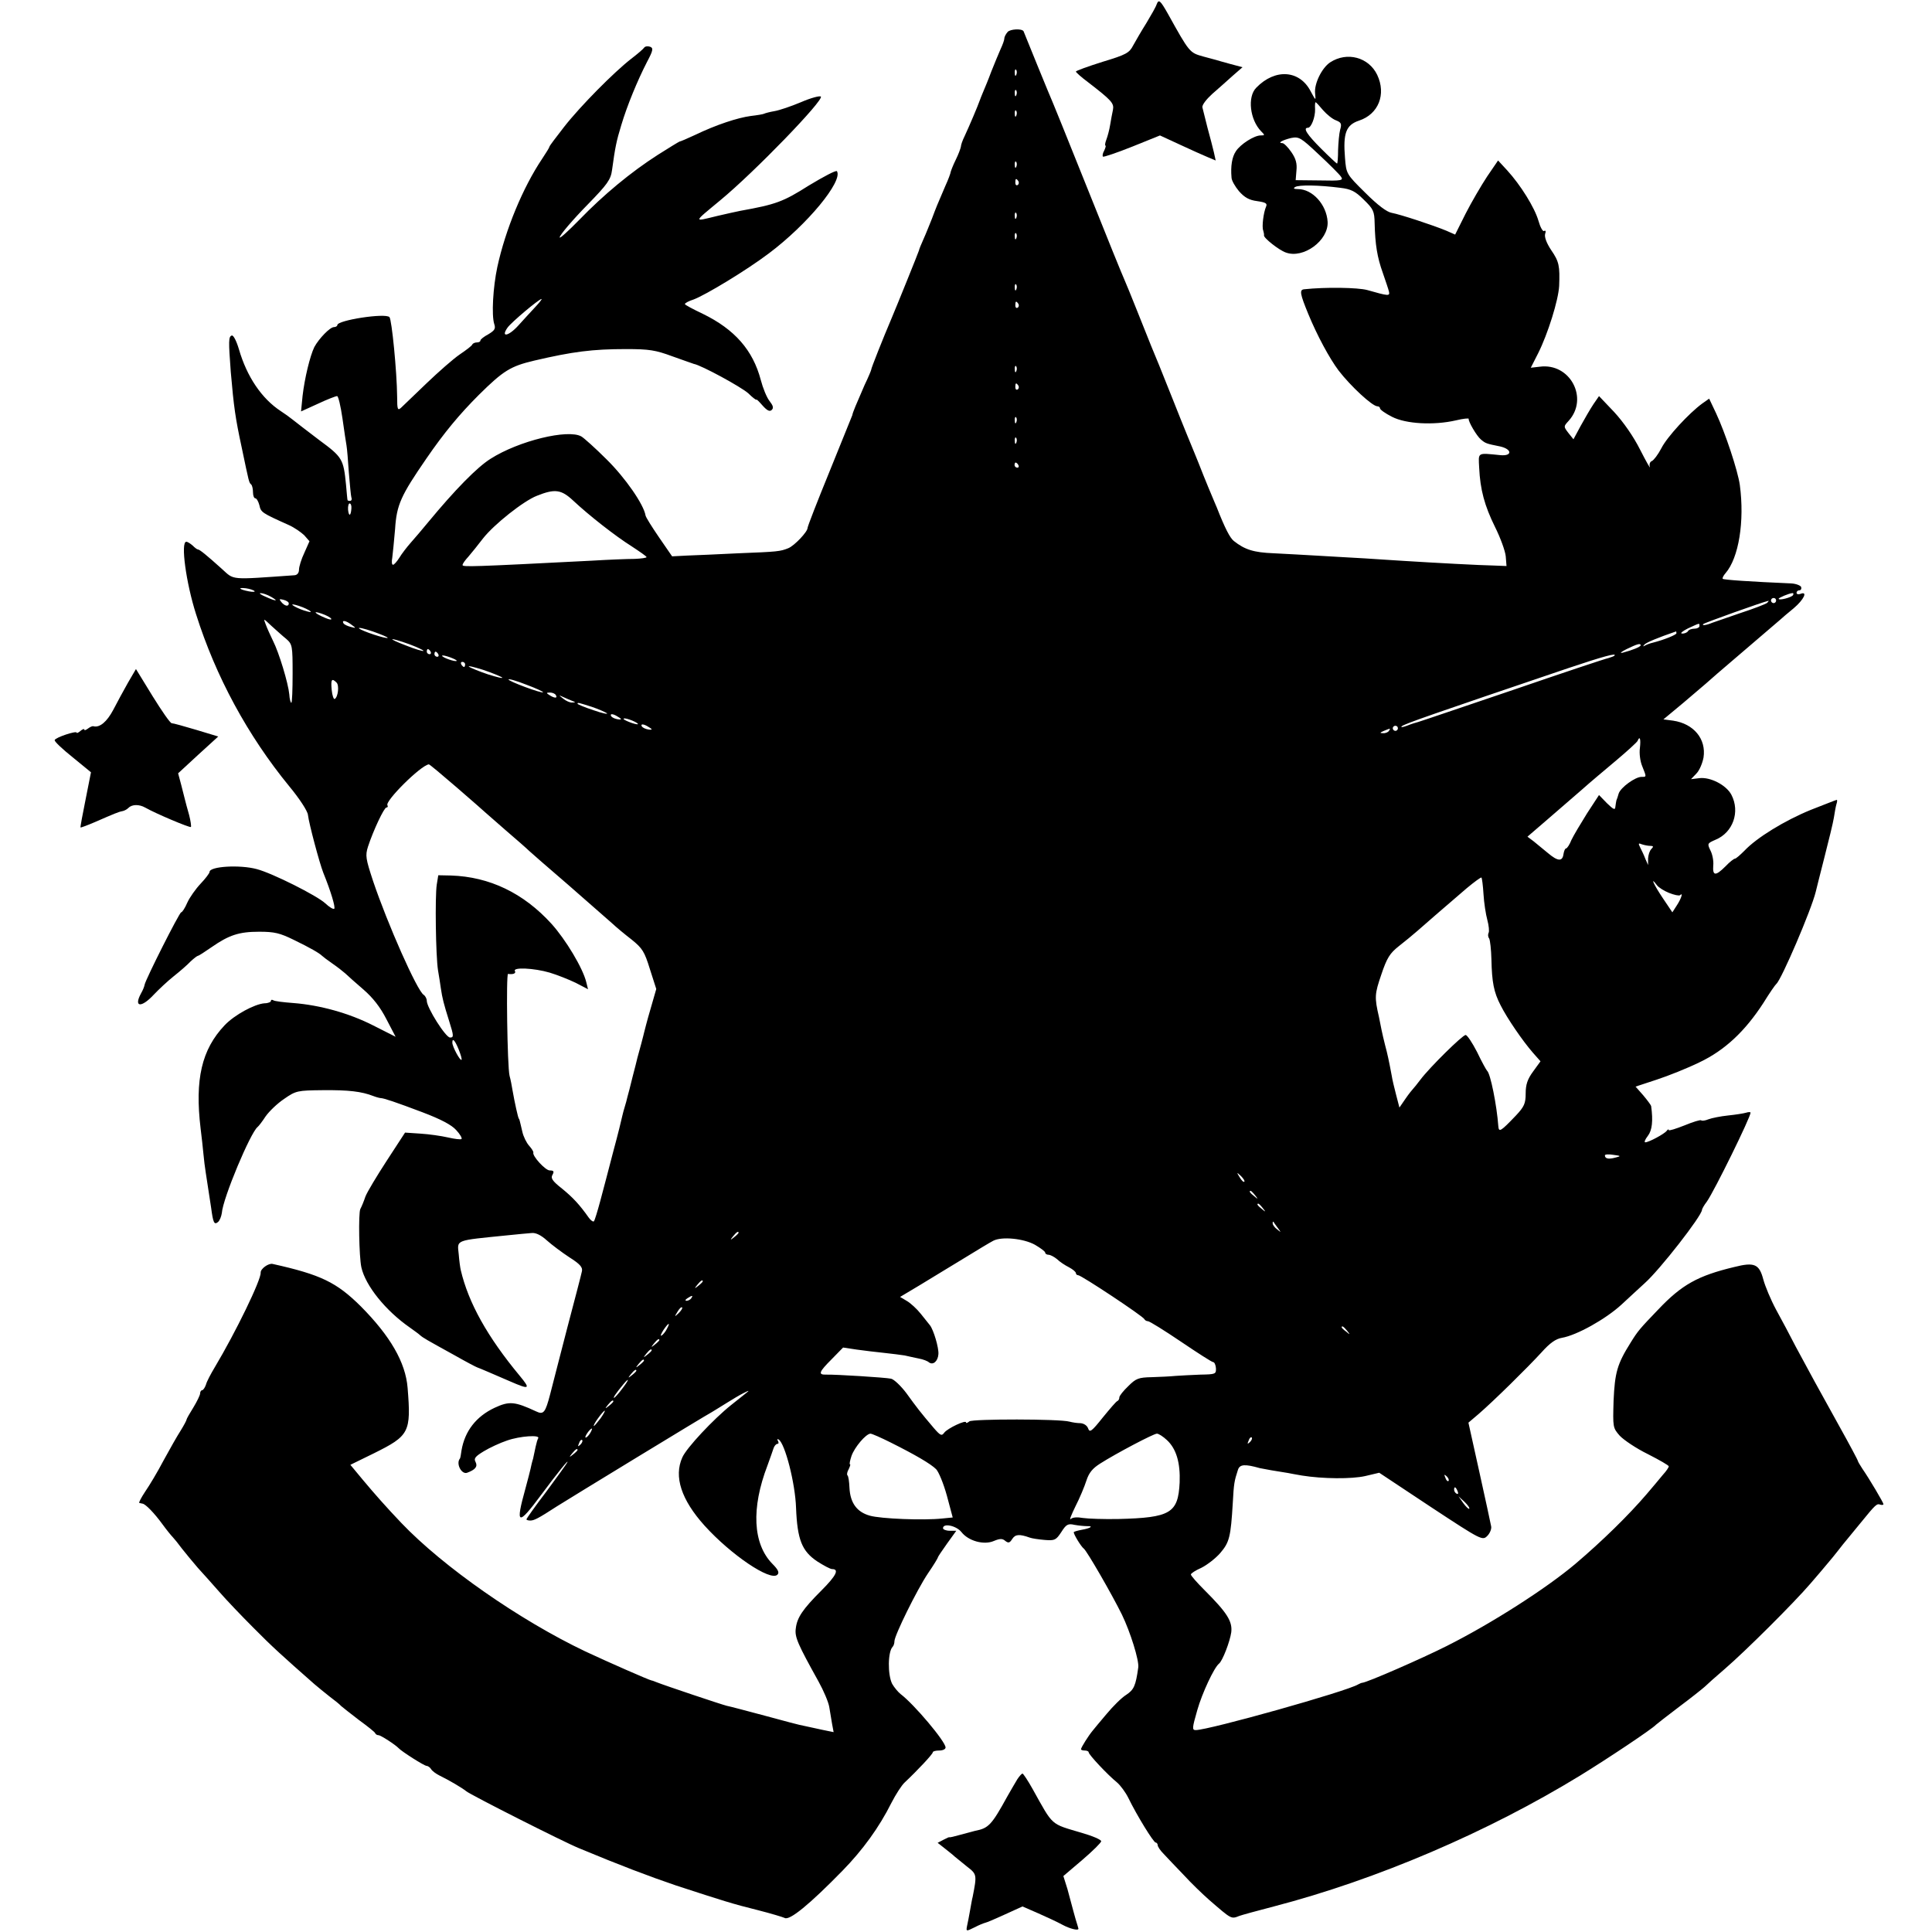 <?xml version="1.0" standalone="no"?>
<!DOCTYPE svg PUBLIC "-//W3C//DTD SVG 20010904//EN"
 "http://www.w3.org/TR/2001/REC-SVG-20010904/DTD/svg10.dtd">
<svg version="1.0" xmlns="http://www.w3.org/2000/svg"
 width="756pt" height="756pt" viewBox="0 0 756 756"
 preserveAspectRatio="xMidYMid meet">
<g transform="translate(0,756) scale(0.1,-0.1)"
fill="#000000" stroke="none">
<path d="M4526 7543 c-3 -10 -22 -43 -40 -73 -19 -30 -42 -70 -52 -88 -15 -29
-27 -36 -120 -64 -57 -18 -104 -35 -104 -38 0 -3 21 -22 48 -42 92 -71 102
-82 97 -108 -3 -14 -8 -40 -11 -59 -3 -19 -10 -45 -15 -58 -5 -13 -6 -23 -3
-23 2 0 0 -8 -5 -19 -6 -10 -8 -21 -5 -24 3 -2 54 15 114 39 l109 44 78 -36
c43 -20 92 -42 109 -49 l31 -13 -7 32 c-4 17 -15 60 -25 96 -9 36 -18 72 -20
80 -2 9 16 32 38 52 23 20 59 52 80 71 l39 34 -49 13 c-26 7 -50 14 -53 15 -3
1 -26 7 -52 14 -53 15 -53 14 -139 169 -29 51 -35 56 -43 35z"/>
<path d="M3943 7435 c-7 -8 -13 -19 -13 -26 0 -6 -7 -25 -15 -42 -8 -18 -24
-57 -36 -87 -11 -30 -26 -66 -32 -80 -6 -14 -11 -27 -12 -30 -10 -28 -41 -101
-61 -144 -8 -16 -14 -34 -14 -40 -1 -6 -9 -29 -20 -51 -11 -22 -19 -44 -20
-48 0 -4 -9 -29 -21 -55 -31 -72 -36 -84 -52 -127 -9 -22 -23 -58 -33 -80 -10
-22 -18 -42 -18 -45 -1 -5 -87 -218 -107 -265 -32 -75 -81 -198 -80 -202 0 -2
-11 -29 -26 -60 -33 -76 -46 -106 -48 -118 -2 -5 -42 -104 -89 -220 -47 -115
-86 -215 -86 -221 0 -15 -51 -69 -75 -79 -32 -13 -42 -14 -195 -20 -80 -4
-171 -8 -202 -9 l-58 -3 -51 74 c-28 41 -52 79 -53 86 -7 43 -79 147 -152 219
-45 45 -90 85 -99 90 -52 30 -245 -17 -355 -87 -53 -33 -140 -122 -245 -249
-22 -27 -53 -63 -68 -80 -15 -17 -35 -43 -44 -58 -10 -16 -21 -28 -25 -28 -5
0 -6 12 -3 28 2 15 7 65 11 112 6 95 23 131 122 275 70 102 130 174 206 250
96 95 124 112 217 134 150 35 227 45 359 45 90 0 115 -4 180 -28 41 -15 80
-28 85 -30 29 -5 185 -90 213 -115 17 -17 32 -28 32 -25 0 3 11 -8 24 -23 18
-20 28 -25 36 -17 8 8 5 17 -9 35 -11 14 -26 51 -34 82 -31 117 -102 198 -227
259 -38 18 -70 35 -70 38 0 4 15 12 34 18 48 18 208 115 294 180 151 113 291
283 267 322 -3 5 -52 -21 -110 -56 -101 -64 -129 -74 -268 -99 -15 -3 -56 -12
-90 -20 -95 -23 -96 -28 10 60 136 112 408 394 395 407 -4 4 -39 -5 -78 -22
-38 -16 -85 -32 -104 -35 -18 -3 -36 -8 -40 -10 -3 -2 -27 -6 -53 -9 -51 -7
-134 -34 -217 -74 -30 -14 -58 -26 -61 -26 -3 -1 -41 -24 -85 -52 -106 -68
-212 -156 -306 -253 -43 -44 -78 -76 -78 -70 0 9 52 70 110 129 77 79 90 97
95 135 12 88 17 113 36 175 23 77 63 174 101 248 24 45 25 54 12 59 -9 3 -19
2 -23 -3 -3 -5 -26 -25 -51 -44 -67 -52 -199 -185 -263 -267 -31 -40 -57 -74
-57 -77 0 -3 -13 -24 -29 -48 -75 -112 -143 -276 -175 -423 -17 -80 -23 -189
-12 -223 6 -18 2 -25 -23 -40 -17 -9 -31 -20 -31 -24 0 -5 -6 -8 -14 -8 -8 0
-16 -4 -18 -8 -1 -5 -24 -22 -49 -39 -25 -17 -83 -68 -130 -113 -46 -44 -91
-87 -99 -95 -14 -13 -16 -8 -16 43 -1 99 -21 301 -30 311 -16 17 -204 -12
-204 -31 0 -4 -6 -8 -13 -8 -16 0 -59 -45 -77 -78 -17 -35 -38 -122 -46 -191
l-6 -61 66 30 c36 17 70 30 75 30 5 0 14 -39 21 -87 7 -49 14 -97 16 -107 2
-11 6 -58 9 -105 4 -47 8 -92 10 -98 3 -7 0 -13 -5 -13 -6 0 -10 1 -10 3 -1 1
-3 28 -6 60 -10 101 -14 108 -105 175 -46 35 -93 71 -104 80 -11 9 -32 24 -46
33 -75 49 -133 135 -164 242 -10 34 -22 56 -28 54 -13 -4 -13 -22 -4 -142 12
-139 18 -181 43 -297 29 -138 28 -136 37 -144 4 -4 7 -18 7 -31 0 -12 4 -23 9
-23 5 0 12 -12 16 -27 6 -28 9 -30 116 -78 20 -9 46 -27 59 -39 l21 -24 -20
-45 c-12 -25 -21 -55 -21 -66 0 -13 -7 -21 -17 -22 -257 -18 -235 -20 -285 25
-60 54 -87 76 -94 76 -3 0 -12 7 -20 15 -9 8 -20 15 -25 15 -23 0 -1 -161 38
-283 77 -244 202 -475 365 -674 39 -47 72 -97 73 -112 4 -34 45 -188 60 -226
30 -74 48 -135 43 -141 -4 -3 -19 6 -35 21 -32 30 -207 118 -268 134 -66 18
-185 11 -185 -11 0 -5 -16 -26 -35 -46 -19 -20 -43 -54 -52 -74 -9 -21 -20
-38 -24 -38 -7 0 -139 -262 -143 -283 -1 -7 -7 -22 -14 -34 -30 -55 1 -58 50
-5 19 20 54 53 78 72 24 19 54 45 66 58 13 12 26 22 29 22 3 0 26 15 52 33 69
48 108 61 187 61 60 0 81 -5 136 -32 64 -31 100 -52 110 -62 3 -3 21 -17 40
-30 19 -13 42 -31 51 -39 9 -9 41 -37 71 -63 37 -32 66 -69 90 -116 l36 -69
-87 44 c-96 49 -210 80 -313 88 -39 3 -74 7 -79 11 -5 3 -9 2 -9 -3 0 -4 -11
-9 -25 -9 -39 -3 -117 -45 -156 -86 -90 -95 -117 -212 -94 -404 4 -32 9 -77
11 -99 2 -22 6 -55 9 -73 9 -59 15 -97 21 -137 8 -60 12 -69 27 -57 7 6 13 22
15 35 4 58 112 315 140 337 4 3 18 21 31 41 14 20 46 51 73 69 46 32 52 33
151 34 101 1 152 -5 198 -23 13 -5 26 -8 29 -8 11 0 59 -16 162 -55 74 -28
115 -50 133 -70 15 -16 24 -32 21 -35 -3 -3 -27 0 -53 6 -26 6 -75 13 -108 15
l-60 4 -71 -109 c-39 -60 -77 -123 -84 -141 -6 -18 -15 -40 -20 -49 -8 -16 -5
-186 4 -228 16 -72 95 -170 190 -236 15 -11 34 -24 40 -30 13 -11 22 -16 136
-79 44 -25 84 -46 88 -47 7 -2 69 -29 127 -54 78 -34 82 -31 39 21 -127 153
-201 286 -231 414 -2 8 -6 36 -8 62 -6 58 -17 53 190 74 39 4 81 8 95 9 16 2
37 -8 60 -29 19 -17 59 -47 88 -66 41 -26 53 -39 49 -55 -2 -11 -28 -110 -57
-220 -28 -110 -59 -227 -67 -260 -19 -73 -26 -82 -55 -68 -84 39 -105 41 -163
14 -72 -34 -116 -91 -129 -166 -2 -17 -5 -31 -6 -32 -17 -20 6 -64 28 -56 32
12 42 24 33 42 -8 14 -1 22 32 42 23 14 64 33 91 42 51 18 131 23 122 9 -3 -5
-7 -19 -10 -33 -3 -13 -7 -34 -10 -47 -4 -12 -8 -30 -10 -40 -2 -9 -11 -44
-20 -77 -40 -144 -30 -148 62 -24 60 81 113 147 101 125 -3 -6 -40 -57 -82
-114 -43 -56 -77 -105 -77 -107 0 -3 7 -5 15 -5 15 0 31 8 105 56 49 31 580
355 605 368 11 7 38 23 60 37 22 14 51 31 65 38 24 12 24 11 5 -4 -11 -9 -35
-28 -54 -43 -69 -55 -175 -168 -191 -205 -34 -75 -4 -166 87 -267 103 -114
258 -219 285 -192 8 8 4 19 -20 43 -76 78 -83 217 -19 384 10 28 21 58 24 68
3 9 10 17 15 17 5 0 6 5 2 12 -4 6 -3 8 3 5 25 -16 65 -172 68 -268 5 -124 23
-169 83 -209 25 -16 51 -30 58 -30 29 0 16 -26 -41 -83 -75 -75 -96 -107 -101
-149 -5 -34 8 -62 89 -208 20 -36 39 -81 42 -100 3 -19 8 -49 11 -66 l6 -32
-44 9 c-23 5 -55 12 -69 15 -15 2 -85 21 -155 40 -71 19 -139 37 -150 39 -21
5 -244 80 -274 92 -8 3 -17 7 -20 7 -11 2 -168 71 -260 114 -256 122 -555 330
-720 503 -59 62 -104 113 -150 168 l-49 59 92 45 c139 69 146 82 132 256 -8
100 -68 203 -183 319 -95 94 -156 124 -345 166 -16 4 -48 -19 -47 -34 2 -28
-97 -232 -180 -371 -15 -25 -31 -55 -34 -67 -4 -12 -11 -22 -15 -22 -4 0 -8
-6 -8 -13 0 -6 -12 -31 -26 -54 -15 -24 -27 -45 -27 -48 0 -3 -10 -22 -23 -43
-13 -20 -43 -73 -67 -117 -23 -44 -56 -99 -72 -122 -16 -24 -26 -44 -23 -44 3
-1 8 -2 13 -3 12 -2 46 -37 78 -81 16 -22 34 -44 40 -50 5 -5 22 -26 36 -45
15 -19 43 -53 62 -75 20 -22 58 -64 84 -94 26 -30 86 -93 133 -140 74 -75 113
-110 239 -221 14 -12 41 -34 60 -49 19 -14 40 -31 45 -37 6 -5 37 -30 70 -55
33 -24 62 -47 63 -51 2 -5 8 -8 13 -8 9 0 67 -38 79 -51 12 -13 100 -69 109
-69 5 0 14 -6 18 -13 4 -7 19 -18 33 -25 37 -18 88 -48 104 -61 16 -14 382
-199 441 -223 163 -68 277 -111 380 -146 184 -60 221 -72 322 -97 51 -13 97
-27 103 -30 19 -12 98 53 227 185 79 81 143 169 191 265 17 33 40 69 52 80 51
48 110 111 110 118 0 4 11 7 25 7 14 0 25 5 25 12 0 23 -123 169 -176 209 -10
8 -25 26 -33 40 -18 36 -17 126 2 145 4 4 7 14 7 22 0 22 88 201 131 265 22
32 39 60 39 63 0 2 16 26 36 54 l36 50 -26 0 c-14 0 -26 5 -26 10 0 21 52 10
72 -15 27 -35 88 -52 127 -35 24 10 34 10 45 0 12 -9 17 -8 27 8 12 18 27 20
69 5 8 -3 34 -7 58 -9 39 -3 44 -1 65 31 19 30 26 34 52 28 17 -3 38 -5 49 -5
26 1 14 -8 -20 -14 -16 -3 -30 -7 -32 -9 -4 -4 28 -57 39 -65 12 -9 109 -177
149 -258 33 -68 68 -180 64 -207 -10 -72 -17 -87 -47 -107 -18 -11 -52 -45
-77 -75 -25 -30 -50 -59 -55 -66 -15 -18 -45 -65 -45 -72 0 -3 7 -5 15 -5 8 0
15 -3 15 -7 0 -9 74 -88 111 -118 13 -11 33 -38 44 -60 34 -70 99 -175 107
-175 4 0 8 -5 8 -10 0 -6 10 -21 23 -34 12 -13 47 -50 78 -82 30 -33 76 -77
101 -99 88 -76 85 -75 118 -62 8 3 69 20 135 37 403 105 837 291 1198 512 106
65 283 183 297 199 3 3 43 34 89 69 47 35 92 71 101 79 9 9 45 41 80 71 80 69
269 257 335 334 28 32 58 68 68 80 10 11 28 34 40 49 12 16 27 34 32 40 6 7
30 37 55 67 61 75 64 77 78 72 6 -2 12 -1 12 2 0 6 -55 99 -82 138 -10 15 -18
29 -18 31 0 3 -32 63 -71 133 -86 155 -119 215 -172 314 -21 41 -56 107 -77
145 -21 39 -43 92 -50 118 -16 61 -35 69 -114 49 -142 -34 -205 -69 -297 -166
-73 -76 -80 -84 -109 -131 -52 -83 -61 -116 -66 -226 -3 -104 -3 -106 24 -137
16 -17 65 -50 110 -72 45 -23 82 -44 82 -48 0 -4 -10 -19 -23 -33 -12 -15 -41
-49 -63 -75 -71 -83 -174 -184 -280 -274 -114 -96 -326 -232 -503 -321 -95
-48 -312 -143 -331 -144 -3 0 -9 -3 -15 -6 -43 -27 -585 -179 -636 -179 -15 0
-14 8 6 78 19 67 66 167 85 182 14 11 43 87 48 123 5 43 -17 77 -105 165 -29
29 -53 56 -53 61 0 4 18 16 41 26 22 11 56 37 74 58 36 42 41 63 49 197 4 75
6 85 20 128 7 22 26 24 86 7 13 -3 70 -13 110 -19 8 -2 33 -6 55 -10 81 -13
194 -14 247 -2 l55 13 202 -134 c199 -131 202 -132 221 -113 10 10 17 27 15
37 -2 10 -22 105 -46 212 l-43 194 40 34 c58 50 192 182 246 241 33 37 56 53
80 57 58 10 171 73 233 130 33 31 74 68 90 83 59 52 225 265 225 288 0 3 8 18
19 32 30 43 171 330 171 348 0 3 -8 3 -17 0 -10 -3 -42 -8 -71 -11 -29 -3 -64
-10 -77 -15 -12 -5 -25 -7 -28 -4 -3 3 -32 -6 -66 -20 -33 -13 -61 -22 -61
-18 0 4 -4 3 -8 -3 -9 -12 -70 -45 -84 -45 -5 0 -1 11 10 25 17 22 21 59 13
117 -1 4 -15 23 -31 42 l-30 34 82 27 c46 15 121 45 168 68 99 47 178 121 250
232 24 39 47 72 51 75 20 17 137 290 154 360 2 8 17 69 34 135 17 66 34 136
37 155 3 19 7 43 10 53 3 9 4 17 1 17 -2 0 -47 -18 -101 -39 -103 -42 -212
-109 -260 -160 -17 -17 -33 -31 -37 -31 -4 0 -21 -13 -37 -30 -39 -39 -51 -38
-48 3 2 17 -3 44 -11 59 -13 27 -12 28 20 42 68 28 97 109 62 176 -20 38 -82
70 -125 65 l-33 -4 21 22 c12 12 24 41 28 63 11 72 -38 132 -119 144 l-38 5
77 64 c42 36 81 69 88 75 6 6 72 63 146 126 74 63 140 120 146 125 6 6 30 26
53 45 40 34 56 68 26 56 -8 -3 -15 -1 -15 4 0 6 5 10 11 10 6 0 9 6 7 13 -3 6
-20 13 -39 14 -162 7 -264 14 -268 18 -2 3 3 13 11 22 52 60 75 203 56 345 -8
57 -57 204 -93 281 l-27 57 -27 -19 c-52 -38 -138 -131 -160 -175 -13 -25 -30
-47 -37 -50 -8 -3 -11 -13 -8 -23 3 -10 -14 20 -38 67 -26 52 -66 109 -102
148 l-59 62 -22 -32 c-12 -18 -34 -56 -50 -85 l-28 -52 -20 25 c-19 25 -19 25
1 47 80 88 6 228 -113 212 l-35 -4 29 57 c38 76 79 207 82 263 3 78 0 95 -31
140 -18 27 -27 51 -24 63 4 11 2 16 -4 12 -5 -3 -15 15 -22 40 -15 52 -70 140
-122 197 l-36 39 -43 -63 c-23 -35 -61 -100 -84 -145 l-41 -82 -34 15 c-53 22
-181 64 -214 70 -19 3 -55 30 -104 79 -74 73 -74 74 -79 136 -8 97 4 129 55
146 76 25 107 103 71 179 -33 69 -118 92 -184 49 -33 -22 -63 -84 -59 -121 3
-30 3 -30 -17 7 -43 84 -139 91 -213 15 -36 -36 -25 -126 19 -171 15 -15 15
-16 -2 -16 -25 0 -79 -34 -97 -62 -15 -22 -21 -58 -17 -103 0 -11 14 -35 29
-53 22 -25 40 -35 71 -39 34 -5 41 -9 35 -22 -10 -23 -17 -79 -11 -93 2 -7 4
-16 3 -19 -2 -10 59 -58 85 -67 69 -26 168 47 164 120 -4 67 -59 128 -116 128
-16 0 -20 3 -11 8 13 9 92 8 177 -3 41 -5 58 -13 91 -46 38 -37 42 -45 43 -93
2 -83 10 -133 32 -194 11 -32 22 -64 24 -73 4 -18 -1 -18 -85 6 -37 10 -163
12 -247 3 -19 -2 -16 -18 16 -96 35 -85 83 -174 119 -222 47 -61 132 -140 152
-140 6 0 10 -4 10 -8 0 -5 21 -20 47 -33 54 -28 163 -34 250 -14 29 7 51 9 50
6 -2 -10 31 -67 48 -81 18 -15 20 -16 75 -27 48 -11 48 -39 0 -34 -91 9 -85
12 -82 -49 4 -86 21 -149 62 -232 21 -42 40 -94 42 -115 l3 -38 -50 2 c-54 1
-222 10 -350 18 -44 3 -114 7 -155 10 -41 2 -120 7 -175 10 -55 3 -137 8 -182
10 -77 3 -112 14 -155 48 -15 12 -34 48 -67 132 -5 11 -13 31 -19 45 -6 14
-21 50 -33 80 -12 30 -27 69 -34 85 -7 17 -46 111 -85 210 -39 99 -78 194 -85
210 -7 17 -31 77 -54 135 -23 58 -46 114 -51 125 -11 25 -50 120 -174 430 -53
132 -100 249 -105 260 -5 11 -33 79 -62 150 -29 72 -53 131 -54 133 -8 11 -52
8 -62 -3z m34 -167 c-3 -8 -6 -5 -6 6 -1 11 2 17 5 13 3 -3 4 -12 1 -19z m0
-80 c-3 -8 -6 -5 -6 6 -1 11 2 17 5 13 3 -3 4 -12 1 -19z m1200 -59 c15 -17
37 -35 51 -40 20 -8 23 -13 16 -37 -4 -15 -7 -51 -8 -79 0 -29 -2 -53 -4 -53
-2 0 -30 26 -63 59 -54 54 -72 81 -51 81 13 0 29 42 28 73 -1 15 0 27 2 27 2
0 15 -14 29 -31z m-1200 -21 c-3 -8 -6 -5 -6 6 -1 11 2 17 5 13 3 -3 4 -12 1
-19z m1270 -239 c11 -15 3 -17 -83 -15 l-94 1 3 37 c3 28 -2 47 -20 73 -13 19
-29 35 -35 35 -21 0 1 12 34 20 31 6 38 2 108 -64 42 -39 81 -78 87 -87z
m-1270 39 c-3 -8 -6 -5 -6 6 -1 11 2 17 5 13 3 -3 4 -12 1 -19z m8 -57 c3 -5
2 -12 -3 -15 -5 -3 -9 1 -9 9 0 17 3 19 12 6z m-8 -143 c-3 -8 -6 -5 -6 6 -1
11 2 17 5 13 3 -3 4 -12 1 -19z m0 -80 c-3 -8 -6 -5 -6 6 -1 11 2 17 5 13 3
-3 4 -12 1 -19z m0 -200 c-3 -8 -6 -5 -6 6 -1 11 2 17 5 13 3 -3 4 -12 1 -19z
m-1883 -70 c-17 -18 -46 -50 -66 -72 -38 -42 -70 -48 -42 -8 15 21 123 112
133 112 3 0 -9 -15 -25 -32z m1891 13 c3 -5 2 -12 -3 -15 -5 -3 -9 1 -9 9 0
17 3 19 12 6z m-8 -263 c-3 -8 -6 -5 -6 6 -1 11 2 17 5 13 3 -3 4 -12 1 -19z
m8 -57 c3 -5 2 -12 -3 -15 -5 -3 -9 1 -9 9 0 17 3 19 12 6z m-8 -143 c-3 -8
-6 -5 -6 6 -1 11 2 17 5 13 3 -3 4 -12 1 -19z m0 -80 c-3 -8 -6 -5 -6 6 -1 11
2 17 5 13 3 -3 4 -12 1 -19z m8 -88 c3 -5 1 -10 -4 -10 -6 0 -11 5 -11 10 0 6
2 10 4 10 3 0 8 -4 11 -10z m-1742 -139 c62 -58 164 -138 229 -179 32 -21 58
-39 58 -42 0 -3 -21 -6 -47 -7 -27 0 -102 -3 -168 -7 -470 -24 -505 -25 -505
-17 0 5 10 19 23 33 12 14 38 46 57 71 43 55 159 147 211 167 70 28 95 25 142
-19z m-868 -31 c-2 -29 -10 -33 -13 -5 -1 14 2 25 6 25 5 0 8 -9 7 -20z m-379
-323 c3 -3 -6 -4 -22 -1 -37 7 -47 16 -12 12 15 -2 30 -7 34 -11z m64 -22 c33
-19 21 -19 -21 0 -19 8 -27 14 -19 14 8 0 26 -6 40 -14z m5956 6 c-6 -9 -56
-22 -56 -14 0 4 40 21 53 22 5 1 6 -3 3 -8z m-5886 -32 c0 -14 -16 -11 -29 5
-10 12 -8 13 8 9 12 -3 21 -9 21 -14z m5820 11 c0 -5 -4 -10 -10 -10 -5 0 -10
5 -10 10 0 6 5 10 10 10 6 0 10 -4 10 -10z m-35 -9 c-6 -5 -53 -23 -105 -40
-52 -18 -102 -35 -110 -38 -24 -10 -42 -12 -35 -5 5 5 231 86 255 91 2 1 0 -3
-5 -8z m-5700 -33 c5 -5 -6 -3 -25 3 -19 6 -39 16 -45 21 -5 5 6 3 25 -3 19
-6 39 -16 45 -21z m81 -29 c3 -5 -7 -4 -23 3 -41 17 -53 30 -15 17 18 -6 35
-15 38 -20z m-176 -79 c24 -21 25 -27 25 -136 0 -63 -2 -114 -5 -114 -3 0 -7
15 -8 33 -4 43 -40 163 -64 210 -10 21 -23 49 -28 63 -10 26 -10 25 22 -5 18
-16 44 -40 58 -51z m256 55 c18 -13 18 -14 -4 -8 -12 3 -25 9 -28 14 -8 14 10
11 32 -6z m5274 -5 c0 -5 -9 -10 -19 -10 -11 0 -23 -4 -26 -10 -3 -5 -14 -10
-23 -9 -9 0 1 9 23 20 48 22 45 22 45 9z m-5133 -46 c-5 -5 -100 26 -112 37
-5 5 19 0 54 -12 34 -12 60 -23 58 -25z m5043 18 c0 -6 -49 -26 -93 -37 -9 -2
-23 -7 -30 -11 -8 -5 -9 -4 -2 4 8 8 50 26 123 51 1 1 2 -2 2 -7z m-4958 -43
c32 -12 57 -24 55 -26 -3 -2 -33 7 -68 21 -79 30 -68 34 13 5z m4818 -4 c0 -6
-32 -19 -70 -29 -14 -3 -7 3 15 14 41 20 55 24 55 15z m-4735 -25 c3 -5 1 -10
-4 -10 -6 0 -11 5 -11 10 0 6 2 10 4 10 3 0 8 -4 11 -10z m30 -10 c3 -5 1 -10
-4 -10 -6 0 -11 5 -11 10 0 6 2 10 4 10 3 0 8 -4 11 -10z m72 -26 c-5 -5 -57
13 -57 20 0 3 14 0 31 -6 16 -6 28 -12 26 -14z m4530 20 c-2 -2 -13 -6 -23 -9
-11 -2 -179 -58 -374 -125 -195 -66 -362 -123 -370 -125 -8 -2 -28 -8 -45 -15
-16 -6 -25 -7 -20 -2 9 9 122 48 650 227 137 46 195 62 182 49z m-4497 -34 c0
-5 -2 -10 -4 -10 -3 0 -8 5 -11 10 -3 6 -1 10 4 10 6 0 11 -4 11 -10z m145
-51 c5 -5 -20 1 -55 12 -36 12 -69 26 -75 30 -5 5 20 -1 55 -12 36 -12 69 -26
75 -30z m160 -58 c-6 -5 -135 43 -135 50 0 4 31 -5 69 -20 38 -14 68 -28 66
-30z m-808 38 c11 -11 6 -56 -7 -64 -4 -3 -10 13 -12 35 -4 41 0 48 19 29z
m858 -49 c8 -13 -5 -13 -25 0 -13 8 -13 10 2 10 9 0 20 -4 23 -10z m65 -23
c13 -5 13 -6 -1 -6 -8 -1 -24 6 -35 15 -19 15 -19 15 1 6 11 -5 27 -12 35 -15z
m76 -23 c27 -9 53 -21 59 -25 5 -5 -19 0 -53 12 -34 11 -62 23 -62 25 0 6 2 5
56 -12z m114 -48 c0 -2 -9 -2 -20 1 -11 3 -20 9 -20 15 0 5 9 4 20 -2 11 -6
20 -12 20 -14z m65 -17 c5 -5 -5 -4 -23 2 -17 6 -32 13 -32 16 0 7 43 -8 55
-18z m55 -23 c0 -2 -9 -2 -20 1 -11 3 -20 9 -20 15 0 5 9 4 20 -2 11 -6 20
-12 20 -14z m2920 4 c0 -5 -4 -10 -10 -10 -5 0 -10 5 -10 10 0 6 5 10 10 10 6
0 10 -4 10 -10z m-35 -10 c-3 -5 -14 -10 -23 -9 -14 0 -13 2 3 9 27 11 27 11
20 0z m982 -67 c-3 -21 1 -52 9 -71 17 -43 18 -42 -3 -42 -24 0 -81 -41 -89
-65 -3 -11 -7 -23 -9 -27 -1 -5 -3 -16 -4 -25 -1 -14 -7 -11 -33 14 l-31 32
-47 -72 c-25 -40 -53 -87 -61 -104 -7 -18 -17 -33 -21 -33 -4 0 -8 -10 -10
-22 -4 -30 -22 -29 -61 4 -18 15 -43 35 -56 46 l-24 18 79 68 c44 38 104 90
134 116 30 27 91 78 135 115 44 37 82 72 83 76 9 22 13 6 9 -28z m-4629 -155
c59 -51 109 -95 112 -98 3 -3 39 -34 80 -70 41 -35 82 -71 91 -80 14 -13 66
-58 153 -133 31 -27 135 -118 170 -149 17 -16 52 -45 78 -65 42 -34 50 -47 71
-115 l25 -78 -23 -80 c-13 -44 -23 -84 -24 -88 -1 -4 -6 -25 -12 -47 -6 -22
-13 -47 -15 -55 -2 -8 -10 -42 -19 -75 -8 -33 -17 -68 -20 -78 -2 -10 -7 -27
-10 -37 -3 -10 -8 -27 -10 -37 -2 -10 -17 -72 -35 -138 -17 -66 -40 -153 -51
-194 -11 -41 -22 -77 -25 -80 -3 -3 -12 3 -20 14 -36 51 -62 79 -105 114 -38
30 -45 41 -37 54 7 13 5 17 -11 17 -17 0 -69 57 -64 70 1 3 -6 15 -16 26 -11
12 -23 37 -27 55 -4 19 -9 37 -10 42 -1 4 -2 8 -4 10 -3 4 -16 62 -24 108 -3
19 -8 45 -12 59 -9 35 -14 400 -6 399 20 -3 32 2 27 11 -10 16 75 12 136 -6
30 -9 75 -27 102 -40 l48 -25 -7 28 c-13 54 -80 166 -136 228 -110 121 -243
184 -393 189 l-50 1 -6 -37 c-7 -46 -4 -278 5 -335 4 -23 9 -55 11 -70 6 -40
11 -60 33 -130 18 -57 18 -63 3 -63 -17 0 -91 117 -91 144 0 8 -6 19 -12 23
-26 16 -142 279 -198 445 -29 88 -31 100 -20 135 21 64 63 153 72 153 5 0 7 4
4 9 -10 16 129 155 162 160 2 1 52 -41 110 -91z m4670 -228 c12 0 13 -3 4 -12
-7 -7 -12 -23 -13 -37 l0 -26 -11 25 c-5 14 -15 34 -20 44 -8 16 -7 18 7 12 9
-3 24 -6 33 -6z m-653 -189 c2 -34 9 -79 15 -101 6 -22 8 -45 5 -50 -3 -6 -3
-16 2 -22 4 -7 8 -44 9 -83 2 -88 9 -127 36 -179 25 -50 86 -139 126 -185 l30
-34 -29 -40 c-22 -30 -29 -51 -29 -86 0 -39 -6 -52 -38 -86 -60 -63 -67 -67
-69 -42 -6 82 -31 207 -44 217 -3 3 -21 35 -39 73 -19 37 -39 67 -45 67 -12 0
-141 -127 -177 -175 -12 -16 -25 -32 -28 -35 -3 -3 -17 -20 -30 -39 l-24 -35
-13 50 c-7 27 -15 60 -17 74 -11 59 -17 87 -26 120 -5 19 -11 46 -14 60 -3 14
-7 36 -10 50 -18 78 -17 90 9 166 22 66 34 84 68 111 23 18 56 45 73 60 33 29
103 90 193 167 30 25 56 44 58 42 2 -2 6 -31 8 -65z m726 5 c20 -8 39 -12 43
-9 13 13 5 -13 -12 -39 l-18 -28 -37 55 c-35 52 -52 89 -24 52 6 -9 28 -23 48
-31z m-4736 -613 c8 -20 13 -38 11 -40 -5 -6 -36 51 -36 67 0 20 10 10 25 -27z
m4525 -423 c-26 -7 -40 -4 -40 9 0 4 15 5 33 2 31 -4 31 -5 7 -11z m-1451 -94
c-3 -3 -11 5 -18 17 -13 21 -12 21 5 5 10 -10 16 -20 13 -22z m42 -53 c13 -16
12 -17 -3 -4 -17 13 -22 21 -14 21 2 0 10 -8 17 -17z m30 -50 c13 -16 12 -17
-3 -4 -17 13 -22 21 -14 21 2 0 10 -8 17 -17z m59 -78 c14 -19 14 -19 -2 -6
-10 7 -18 18 -18 24 0 6 1 8 3 6 1 -2 9 -13 17 -24z m-2110 -19 c0 -2 -8 -10
-17 -17 -16 -13 -17 -12 -4 4 13 16 21 21 21 13z m1160 -47 c22 -13 40 -26 40
-31 0 -4 6 -8 13 -8 7 0 22 -8 33 -17 10 -10 31 -24 47 -32 15 -8 27 -18 27
-23 0 -4 4 -8 9 -8 12 0 255 -161 259 -172 2 -4 8 -8 14 -8 6 0 64 -36 129
-80 65 -44 121 -80 126 -80 5 0 10 -11 11 -24 1 -23 -2 -24 -61 -25 -34 -1
-78 -4 -97 -5 -19 -2 -61 -4 -93 -5 -52 -1 -62 -5 -92 -35 -19 -18 -35 -38
-35 -44 0 -6 -3 -12 -7 -14 -5 -1 -30 -31 -58 -65 -43 -54 -51 -60 -57 -43 -4
12 -17 20 -30 21 -13 0 -32 3 -43 6 -38 11 -380 11 -392 1 -7 -6 -13 -8 -13
-4 0 11 -72 -23 -85 -40 -10 -14 -15 -12 -41 18 -52 61 -68 82 -107 136 -21
28 -48 54 -60 57 -24 5 -218 17 -254 16 -33 -1 -29 10 22 61 l44 45 53 -8 c29
-4 78 -10 108 -13 30 -3 66 -8 80 -10 14 -3 39 -9 55 -12 17 -3 35 -10 40 -15
16 -12 35 4 37 32 2 25 -19 95 -33 113 -5 6 -21 26 -36 45 -15 19 -39 41 -54
50 l-27 16 77 46 c42 26 119 72 171 104 52 32 105 64 117 70 33 17 118 9 163
-16z m-1300 -143 c0 -2 -8 -10 -17 -17 -16 -13 -17 -12 -4 4 13 16 21 21 21
13z m-45 -66 c-3 -5 -12 -10 -18 -10 -7 0 -6 4 3 10 19 12 23 12 15 0z m-49
-58 c-17 -16 -18 -16 -5 5 7 12 15 20 18 17 3 -2 -3 -12 -13 -22z m-46 -61
c-5 -11 -15 -23 -21 -27 -6 -3 -3 5 6 20 20 30 30 35 15 7z m2661 -8 c13 -16
12 -17 -3 -4 -10 7 -18 15 -18 17 0 8 8 3 21 -13z m-2691 -37 c0 -2 -8 -10
-17 -17 -16 -13 -17 -12 -4 4 13 16 21 21 21 13z m-30 -40 c0 -2 -8 -10 -17
-17 -16 -13 -17 -12 -4 4 13 16 21 21 21 13z m-30 -40 c0 -2 -8 -10 -17 -17
-16 -13 -17 -12 -4 4 13 16 21 21 21 13z m-30 -40 c0 -2 -8 -10 -17 -17 -16
-13 -17 -12 -4 4 13 16 21 21 21 13z m-56 -71 c-14 -19 -29 -35 -31 -35 -5 0
7 18 36 53 26 31 23 18 -5 -18z m-34 -49 c0 -2 -8 -10 -17 -17 -16 -13 -17
-12 -4 4 13 16 21 21 21 13z m-50 -66 c-12 -16 -24 -30 -26 -30 -3 0 4 14 16
30 12 17 24 30 26 30 3 0 -4 -13 -16 -30z m-42 -60 c-7 -10 -14 -17 -17 -15
-4 4 18 35 25 35 2 0 -1 -9 -8 -20z m1178 -35 c94 -47 156 -83 177 -104 10
-10 29 -56 42 -103 l23 -86 -41 -4 c-74 -8 -241 -1 -283 11 -51 14 -77 50 -80
109 -1 24 -4 46 -8 49 -3 3 -1 14 5 24 5 11 8 19 5 19 -3 0 0 15 6 33 12 34
56 86 74 87 6 0 42 -16 80 -35z m1080 10 c37 -34 53 -89 50 -166 -6 -120 -35
-138 -241 -143 -55 -1 -117 1 -137 4 -22 4 -41 3 -48 -4 -7 -6 2 16 18 49 17
33 36 79 43 101 10 31 24 48 54 67 63 40 209 117 222 117 7 0 24 -11 39 -25z
m325 -8 c-10 -9 -11 -8 -5 6 3 10 9 15 12 12 3 -3 0 -11 -7 -18z m-2620 -10
c-10 -9 -11 -8 -5 6 3 10 9 15 12 12 3 -3 0 -11 -7 -18z m-11 -21 c0 -2 -8
-10 -17 -17 -16 -13 -17 -12 -4 4 13 16 21 21 21 13z m3408 -121 c-3 -3 -9 2
-12 12 -6 14 -5 15 5 6 7 -7 10 -15 7 -18z m36 -41 c3 -8 2 -12 -4 -9 -6 3
-10 10 -10 16 0 14 7 11 14 -7z m45 -68 c-2 -2 -13 8 -23 22 l-19 27 24 -22
c12 -12 21 -24 18 -27z"/>
<path d="M501 4889 c-17 -30 -43 -78 -58 -107 -25 -47 -53 -70 -77 -64 -4 2
-14 -3 -22 -9 -8 -6 -14 -8 -14 -4 0 4 -7 2 -15 -5 -8 -7 -15 -10 -15 -7 0 9
-84 -19 -86 -29 -2 -5 30 -35 70 -67 l72 -59 -21 -106 c-12 -59 -21 -108 -20
-110 1 -1 26 8 56 21 76 33 92 40 108 43 7 1 18 7 24 13 14 14 42 14 65 1 40
-23 175 -80 179 -76 2 2 -1 24 -7 47 -7 24 -14 51 -16 59 -2 8 -9 35 -15 59
l-12 45 78 72 79 72 -86 26 c-47 14 -90 26 -96 26 -6 0 -39 48 -75 106 l-65
106 -31 -53z"/>
<path d="M3981 598 c-7 -12 -25 -42 -39 -67 -62 -113 -74 -125 -126 -135 -6
-2 -31 -8 -56 -15 -25 -7 -45 -12 -45 -10 0 1 -10 -3 -23 -10 l-23 -12 28 -22
c15 -12 33 -26 39 -32 6 -5 28 -23 48 -39 39 -30 39 -32 22 -119 -2 -6 -6 -30
-10 -52 -4 -22 -9 -50 -12 -62 -4 -21 -3 -21 29 -5 17 9 37 17 42 18 6 1 41
16 78 33 l68 31 62 -27 c34 -15 77 -35 95 -45 28 -15 62 -24 62 -15 0 1 -5 18
-11 37 -5 19 -12 42 -14 51 -2 8 -10 38 -18 67 l-16 51 74 63 c41 35 74 68 74
73 1 6 -34 21 -76 33 -124 37 -110 24 -192 171 -19 34 -37 61 -40 61 -3 0 -12
-10 -20 -22z"/>
</g>
</svg>

